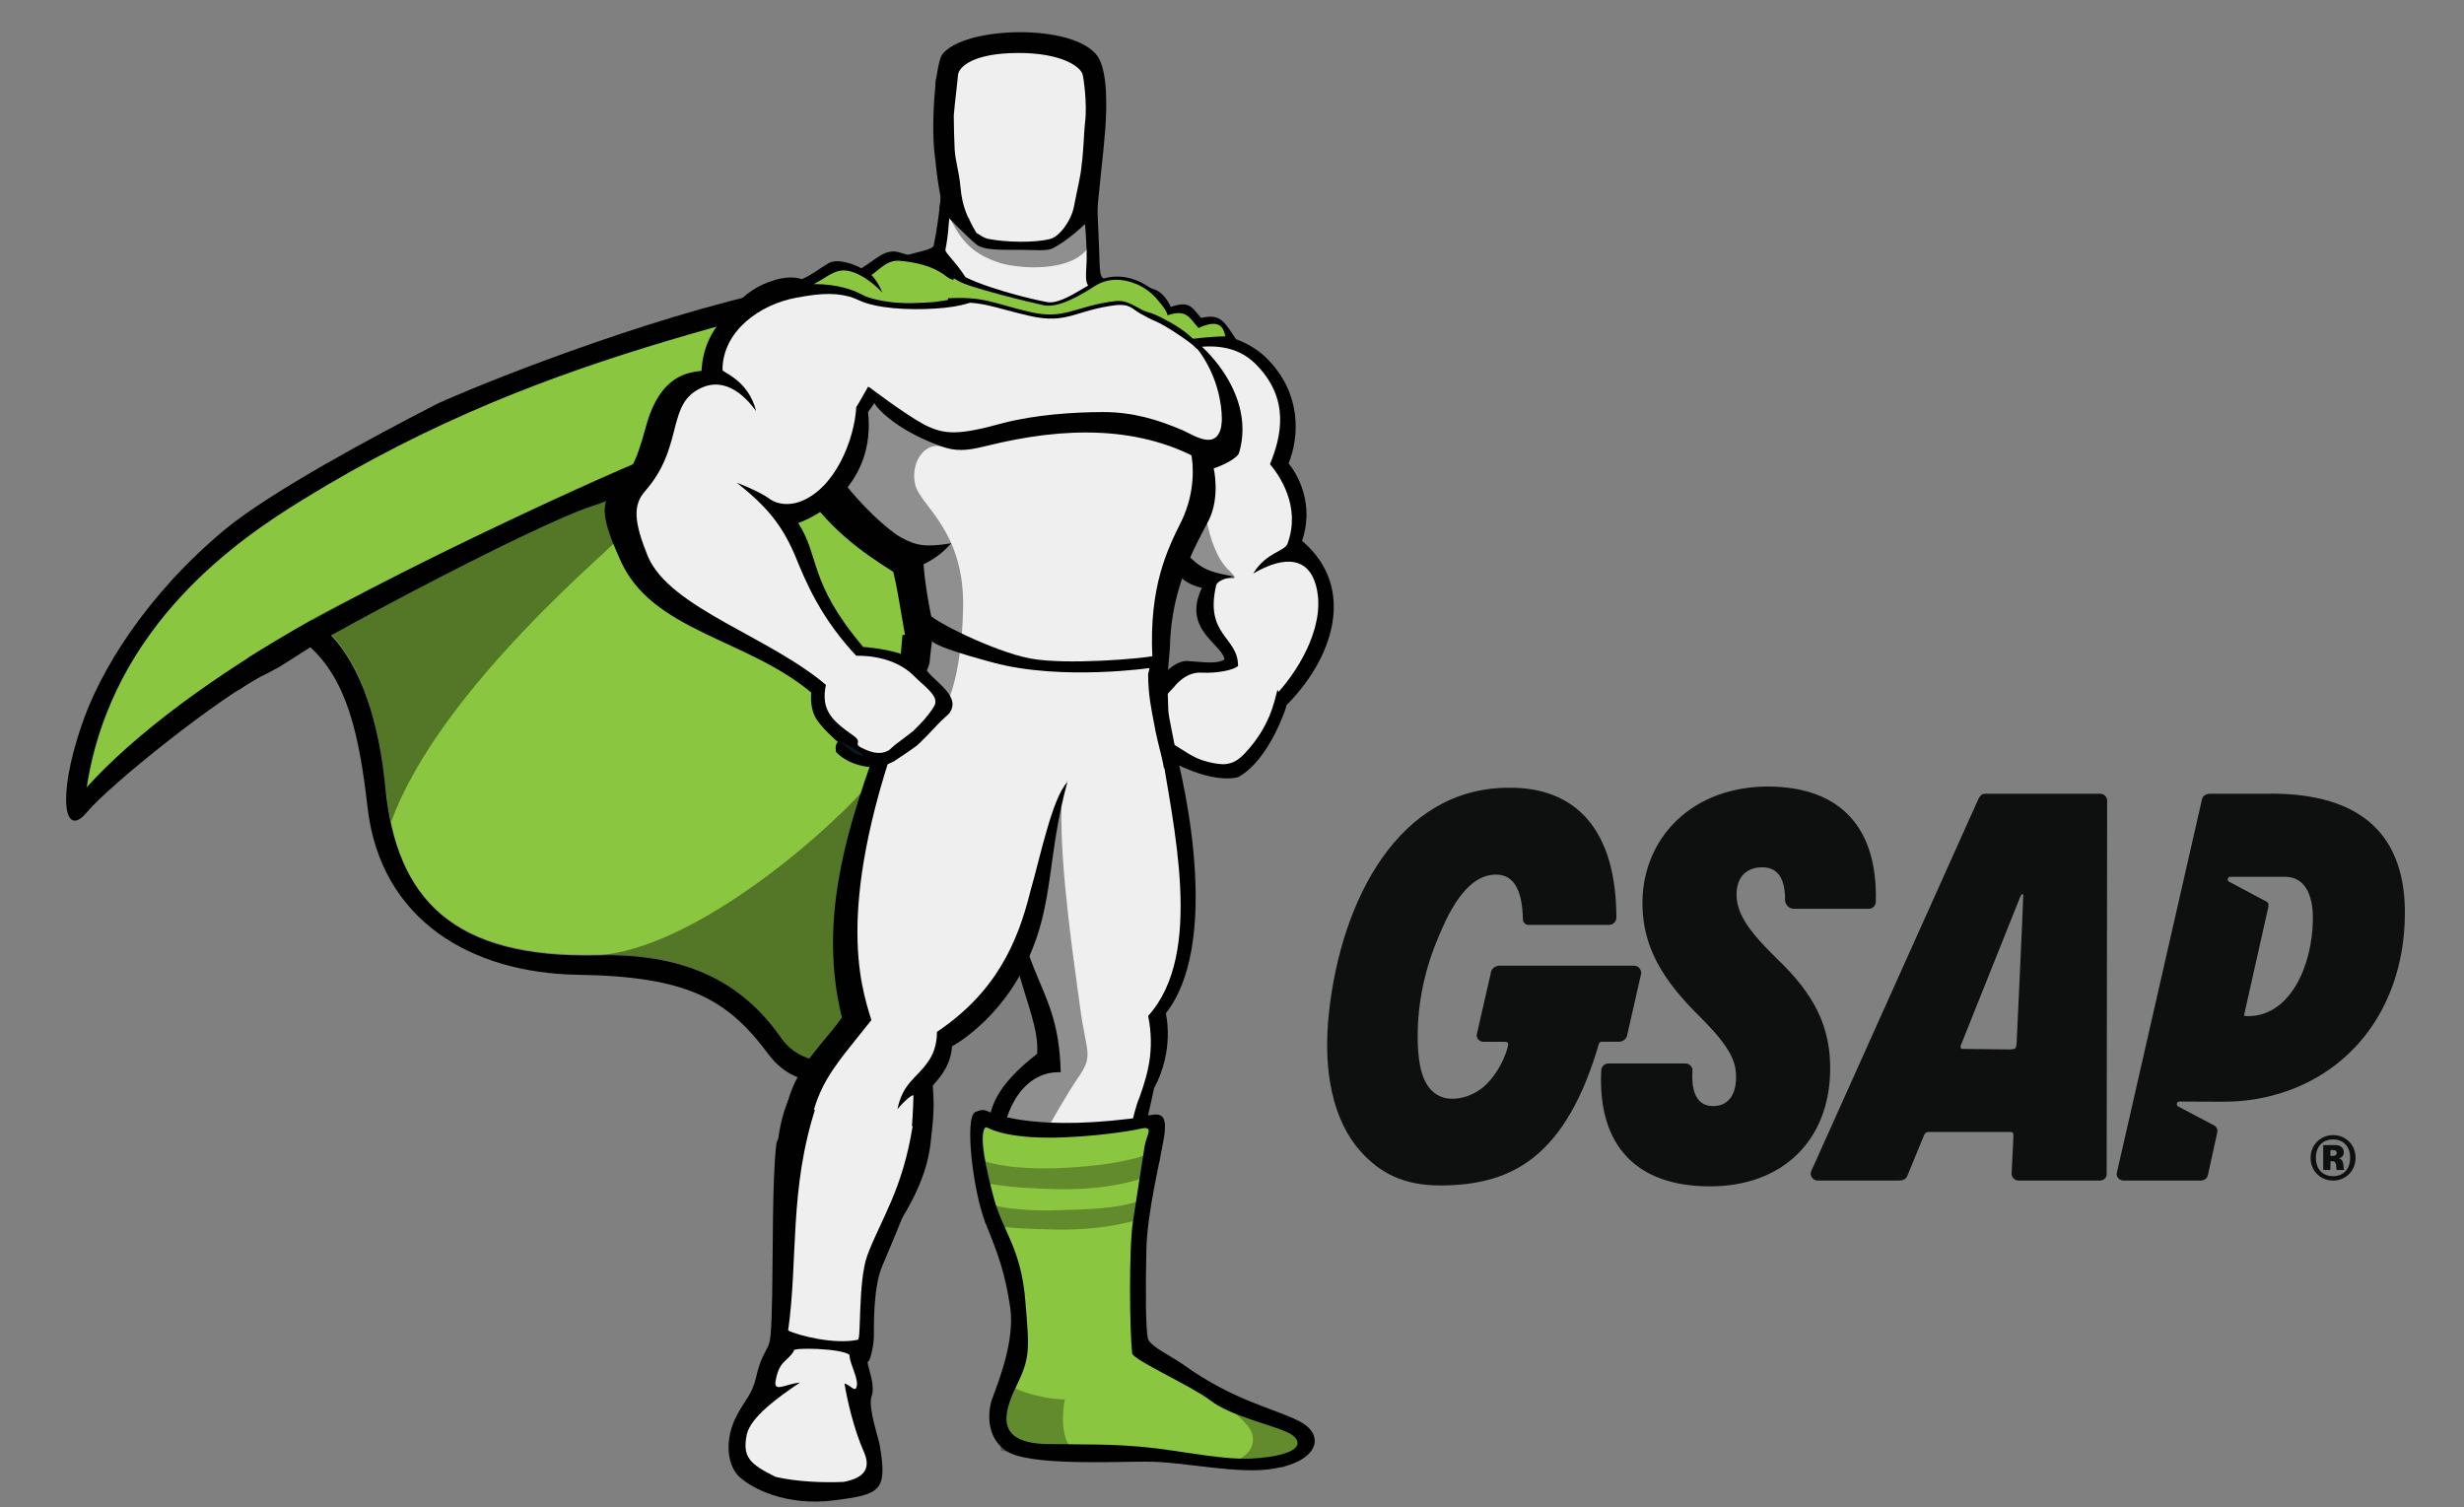 <?xml version="1.0" encoding="utf-8"?>
<!-- Generator: Adobe Illustrator 24.0.2, SVG Export Plug-In . SVG Version: 6.00 Build 0)  -->
<svg version="1.1" id="레이어_1" xmlns="http://www.w3.org/2000/svg" xmlns:xlink="http://www.w3.org/1999/xlink" x="0px"
	 y="0px" viewBox="0 0 4087.7 2500" style="enable-background:new 0 0 4087.7 2500;" xml:space="preserve">
<rect x="0" y="0" width="4087.7" height="2500" fill="#808080" stroke="none"/>
<style type="text/css">
	.st0{fill:#010101;}
	.st1{fill:#8AC640;}
	.st2{fill:#F0EFEF;}
	.st3{fill:#0A1825;}
	.st4{opacity:0.3;fill:#010101;enable-background:new    ;}
	.st5{fill:none;}
	.st6{opacity:0.4;fill:#010101;enable-background:new    ;}
	.st7{fill:#8AC640;stroke:#010101;stroke-width:10.864;stroke-linejoin:round;stroke-miterlimit:68.498;}
	.st8{fill:#0E100F;}
</style>
<g>
	<path class="st0" d="M439.7,1119c-71.2,33.5-259.5,184.2-295.8,228.8c-37.7,44.6-48.8-25.1-9.8-140.9
		c30.7-93.5,108.8-220.4,240-329.3c76.7-62.8,245.6-153.5,348.8-206.5c20.9-11.2,291.6-125.6,533-182.8
		c20.9-5.6-25.1,34.9-32.1,57.2c-36.3,106-760.4,560.9-760.4,560.9L439.7,1119z M1459.6,2398.4c12.6,75.3,1.4,80.9-76.7,90.7
		c-78.1,9.8-135.3-19.5-156.3-39.1c-20.9-19.5-25.1-62.8-4.2-101.8c12.6-25.1,25.1-33.5,32.1-64.2c7-29.3,12.6-36.3,18.1-47.4
		c5.6-9.8,7-19.5,8.4-87.9c1.4-68.4,0-196.7,7-251.1c7-55.8,248.4,25.1,248.4,25.1s-57.2,142.3-72.6,177.2
		c-15.4,34.9-14,101.8-14,115.8c0,14-5.6,41.9-9.8,43.2c-4.2,1.4,14,37.7,5.6,58.6C1440.1,2337,1458.2,2387.2,1459.6,2398.4
		L1459.6,2398.4z M1551.7,265.1c-8.4-53,0-157.7,11.2-174.4c34.9-47.4,219-53,258.1,2.8c16.7,25.1,15.3,83.7,12.6,121.4
		c-2.8,37.7-12.6,118.6-14,145.1c-1.4,19.5-203.7,50.2-248.3-2.8C1558.6,343.2,1551.7,265.1,1551.7,265.1L1551.7,265.1z
		 M1961.9,2263c85.1,61.4,150.7,72.6,193.9,94.9c43.2,22.3,32.1,65.6-40.5,78.1c-58.6,11.2-150.7-11.2-212.1-11.2
		c-61.4,0-198.1,7-234.4-18.1c-41.9-29.3-23.7-83.7-23.7-83.7c11.2-30.7,39.1-99.1,30.7-154.9s-19.5-86.5-40.5-138.1
		c-20.9-51.6-36.3-178.6-16.7-185.6c19.5-7,13.9,0,39.1,5.6c25.1,5.6,53,14,107.4,14c54.4,0,114.4-8.4,135.3-12.6
		c20.9-4.2,37.7-8.4,30.7,34.9c-7,43.2-27.9,124.2-29.3,187c-1.4,62.8-1.4,135.3,2.8,147.9C1908.8,2233.7,1939.5,2247.7,1961.9,2263
		L1961.9,2263z"/>
	<path class="st1" d="M1663.3,404.6c-153.5,132.6-450.7,168.8-891.5,339c-113,43.2-414.4,173-486.9,308.3
		c244.2-140.9,334.9,53,354.4,252.5c18.1,187,111.6,284.6,351.6,279c247-5.6,322.3,138.1,390.7,307
		c132.5-646,344.6-771.6,481.3-881.8C2153,772.9,1795.8,357.2,1663.3,404.6L1663.3,404.6z"/>
	<path class="st1" d="M1663.3,404.6C1295,533,930.8,565.1,502.5,828.8c-101.8,62.8-316.7,205.1-358.6,477.2
		c156.3-173,517.6-390.7,959.9-528.8c223.2-69.8,386.5-115.8,584.6-192.5C1674.5,495.3,1674.5,460.4,1663.3,404.6L1663.3,404.6z"/>
	<path class="st0" d="M2133.5,1169.2c0,0-26.5,90.7-79.5,120c0,0-39.1,14-117.2-29.3c-22.3-12.6-39.1-55.8-37.7-69.8
		c1.4-33.5,22.3-48.8,22.3-48.8s22.3-37.7,48.8-36.3c26.5,1.4,71.2,5.6,85.1-7C2067.9,1084.1,2136.3,1123.1,2133.5,1169.2
		L2133.5,1169.2z M1564.2,291.6c0,0-5.6,71.2-15.3,115.8c-1.4,8.4-43.2,12.6-74,25.1c58.6,167.4,411.6,166,457.6,83.7
		c-22.3-15.3-67-39.1-87.9-47.4c-20.9-8.4-19.5-7-20.9-46c-1.4-39.1-4.2-111.6-7-131.2C1814,272.1,1597.7,272.1,1564.2,291.6
		L1564.2,291.6z"/>
	<path class="st2" d="M1578.2,291.6c0,0,0,40.5-4.2,79.5c-1.4,18.1-2.8,29.3-5.6,43.2c-1.4,8.4,47.4,41.9,61.4,115.8
		c67,149.3,221.8,75.3,286,4.2c-22.3-15.4-58.6-36.3-100.5-53c-20.9-8.4-11.2-26.5-12.6-65.6c-1.4-39.1-7-96.3-9.8-117.2
		C1790.2,277.6,1611.7,272.1,1578.2,291.6L1578.2,291.6z"/>
	<g>
		<path class="st0" d="M1564.2,291.6c0,0-1.4,25.1-5.6,54.4c18.1,18.1,41.9,43.2,60,58.6c12.6,11.2,43.2,9.8,71.2,9.8
			c25.1,0,47.4,2.8,57.2-2.8c22.3-11.2,54.4-39.1,72.6-60c-1.4-25.1-2.8-48.8-4.2-60C1814,272.1,1597.7,272.1,1564.2,291.6z"/>
		<path class="st0" d="M1691.2,397.6c-16.7,0-36.3-1.4-51.6-4.2c-7-1.4-14-5.6-19.5-8.4c-9.8-7-19.5-15.3-30.7-23.7
			c-22.3-16.7-23.7-26.5-23.7-30.7c9.8-87.9-2.8-161.8-2.8-161.8s-9.8-37.7,43.2-47.4s85.1-11.2,85.1-11.2s33.5,0,85.1,11.2
			c53,9.8,43.2,47.4,43.2,47.4s-12.6,73.9-2.8,161.8c0,4.2-1.4,13.9-23.7,30.7c-19.5,14-34.9,29.3-50.2,32.1
			C1727.5,396.2,1707.9,397.6,1691.2,397.6z"/>
		<path class="st0" d="M1691.2,73.9c-92.1,0-110.2,25.1-136.7,53c-5.6,7-1.4,48.8,8.4,138.1h12.6c0,0-8.4-25.1-7-54.4
			c1.4-29.3,7-27.9,2.8-34.9c-5.6-8.4-16.7-22.3,8.4-36.3c25.1-14,64.2,11.2,111.6,12.6c47.4-1.4,87.9-26.5,113-12.6
			c25.1,13.9,14,27.9,8.4,36.3c-5.6,8.4,1.4,5.6,2.8,34.9c1.4,29.3-7,54.4-7,54.4h12.6c8.4-89.3,14-128.4,9.8-135.3
			C1807,99.1,1783.3,75.3,1691.2,73.9z M2133.5,1173.4c0,0-26.5,85.1-78.1,114.4c-11.2-5.6-9.8-13.9-19.5-26.5
			c-2.8-4.2-12.6-7-16.7-11.2c-4.2-4.2-2.8-11.2-9.8-16.7c-5.6-5.6-9.8-1.4-15.4-5.6c-5.6-5.6-7-12.6-11.2-16.7
			c-2.8-2.8-14-4.2-16.7-7c-7-7-68.4-19.5-65.6-33.5c5.6-20.9,16.7-36.3,16.7-36.3s26.5-39.1,53-37.7c26.5,1.4,51.6,7,65.6-5.6
			C2051.2,1077.1,2137.7,1128.7,2133.5,1173.4L2133.5,1173.4z"/>
		<path class="st0" d="M1952.1,556.7c0,0,87.9-20.9,147.9,36.3c60,58.6,55.8,131.1,37.7,175.8c15.3,18.1,43.2,68.4,22.3,128.4
			c92.1,78.1,51.6,198.1-30.7,277.6c0,0-19.5-72.6-97.7-76.7c2.8-27.9-72.6-50.2-37.7-122.8c-53-12.6-51.6-48.8-60-93.5
			C1927,837.1,1952.1,556.7,1952.1,556.7L1952.1,556.7z"/>
	</g>
	<path class="st2" d="M1920,595.7c0,0,101.8-51.6,161.8,7c60,58.6,43.2,122.8,25.1,167.4c15.3,18.1,51.6,69.8,29.3,131.1
		c-4.2,14-34.9,14-57.2,50.2c55.8-32.1,90.7-23.7,103.2,16.7c19.5,62.8-23.7,138.1-61.4,180c0-1.4-1.4-2.8-1.4-4.2
		c-5.6,20.9-12.6,61.4-54.4,106c-20.9,22.3-37.7,19.5-61.4,14c-27.9-7-37.7-19.5-76.7-40.5c-22.3-12.6-9.8-27.9-9.8-40.5
		c0-2.8,2.8-7,7-12.6c2.8-7,11.2-18.1,23.7-30.7c0,0,18.1-25.1,44.7-23.7c26.5,1.4,54.4-4.2,61.4-11.2c0-48.8-55.8-50.2-36.3-133.9
		c1.4-4.2,8.4-11.2,30.7-14c-33.5-7-48.8-8.4-72.6-30.7c-16.7-15.3-29.3-34.9-33.5-60C1934,823.2,1920,595.7,1920,595.7L1920,595.7z
		"/>
	<path class="st0" d="M1625.6,507.9c-8.4-11.2-51.6-67-133.9-89.3c-23.7-7-39.1,12.6-62.8,26.5c-7-4.2-37.7-18.1-54.4-8.4
		c-16.7,9.8-27.9,19.5-44.6,26.5c-8.4-4.2-30.7-4.2-48.8,2.8c-18.1,5.6-46,18.1-72.6,54.4c-16.7,60,295.8,15.3,295.8,15.3
		L1625.6,507.9z"/>
	<path class="st1" d="M1628.4,507.9c-44.7-15.4-37.7-67-136.7-75.3c-19.5-1.4-32.1,13.9-46,23.7c7,7,14,18.1,18.1,29.3
		c-12.6-13.9-34.9-32.1-57.2-36.3c-20.9-4.2-34.9,11.2-57.2,22.3c4.2,4.2,8.4,11.2,13.9,19.5c-19.5-12.6-33.5-16.7-60-7
		c-18.1,5.6-53,20.9-79.5,58.6c-16.7,60,281.8-7,281.8-7L1628.4,507.9z"/>
	<path class="st0" d="M1890.7,530.2c0,0,0-15.4-1.4-29.3c0-2.8-11.2-9.8-11.2-12.6l-2.8-2.8c0,0,22.3-12.6,39.1-5.6
		c18.1,5.6,27.9,29.3,27.9,29.3c32.1-11.2,34.9,1.4,50.2,18.1c33.5-7,37.7,5.6,58.6,36.3c0,0-25.1-4.2-73.9,4.2
		C1929.8,574.8,1890.7,528.8,1890.7,530.2L1890.7,530.2z"/>
	<path class="st1" d="M1885.1,523.2c0,0,8.4-7,5.6-8.4c15.3-8.4,36.3-18.1,46,8.4c32.1-11.2,36.3,4.2,51.6,20.9
		c39.1-18.1,41.9,4.2,44.6,13.9c-12.6,0-30.7,1.4-55.8,4.2C1929.8,569.2,1883.7,521.8,1885.1,523.2z"/>
	<path class="st0" d="M1410.8,488.3c0,0,79.5,27.9,146.5,23.7c67-5.6,181.4-11.2,242.8,25.1c0,0,62.8-22.3,121.4-7
		c58.6,15.3,166,115.8,133.9,221.8c-2.8,7-20.9,18.1-41.9,25.1c0,0,11.2,47.4-8.4,86.5c-19.5,37.7-62.8,110.2-64.2,210.7
		c-1.4,16.7-4.2,51.6-7,68.4c-108.8-4.2-276.3-44.6-440.9-41.9c1.4-18.1,2.8-29.3,4.2-47.4h4.2c-8.4-46-11.2-69.8-19.5-104.6
		c-53-33.5-108.8-72.5-156.3-146.5C1279.6,728.3,1410.8,488.3,1410.8,488.3L1410.8,488.3z M1949.3,1241.7c0,0,86.5,309.7-15.3,439.5
		c0,0,15.3,60-19.5,124.2c-5.6,27.9-12.6,53-16.7,80.9c-18.1,115.8-48.8,164.6-57.2,350.2l-83.7-1.4c0,0-9.8-133.9-39.1-205.1
		c-16.7-40.5-82.3-94.9-79.5-149.3c2.8-41.9,11.2-76.7,82.3-132.6c5.6-80.9-75.3-157.7-62.8-459L1949.3,1241.7z"/>
	<path class="st2" d="M1924.2,1229.2c22.3,142.3,73.9,353-19.5,456.2c5.5,26.2,6,53.2,1.4,79.5c-2.8,16.7-8.4,34.9-15.3,54.4
		c-14,33.5-19.5,82.3-23.7,111.6c-18.1,115.8-18.1,121.4-26.5,307l-83.7-1.4c0,0-9.8-133.9-39.1-205.1
		c-16.7-40.5-51.6-75.3-54.4-129.8c-2.8-41.9,26.5-125.6,96.3-122.8c-4.2-168.8-82.3-135.3-103.2-486.9L1924.2,1229.2z
		 M1410.8,488.3c0,0,30.7,9.8,64.2,12.6c33.5,2.8,69.8,0,101.8-1.4c67-5.6,161.8-12.6,224.6,23.7c0,0,34.9-11.2,72.6-8.4
		c16.7,1.4,33.5,15.4,53,20.9c61.4,15.3,120,117.2,93.5,209.3c-2.8,7-22.3,0-44.6,7c4.2,19.5,7,64.2-15.4,111.6
		c-23.7,47.4-54.4,108.8-48.8,226c-146.5-7-212.1-16.7-357.2-23.7c-12.6-51.6-20.9-103.2-22.3-129.8c19.5-9.8,30.7-18.1,46-34.9
		c-41.9,7-58.6,4.2-83.7-9.8c-25.1-14-69.8-58.6-92.1-87.9c-2.8-2.8-18.1,43.2-53,44.6c-12.6-18.1,40.5-69.8,30.7-89.3
		C1345.2,687.8,1410.8,488.3,1410.8,488.3L1410.8,488.3z"/>
	<path class="st0" d="M1935.3,1113.4c0,0,2.8,50.2,2.8,62.8c0,14,11.2,55.8,12.6,75.3c-15.3,26.5-82.3,86.5-203.7,108.8
		c-120,25.1-279-163.2-279-163.2c4.2-18.1,18.1-71.2,27.9-99.1c1.4-2.8,4.2-9.8,4.2-12.6C1512.6,1067.3,1935.3,1113.4,1935.3,1113.4
		z"/>
	<path class="st2" d="M1904.7,1117.6c0,34.9,5.6,60,9.8,82.3c7,40.5,18.1,67,18.1,93.5c0,80.9-106,67-195.3,69.8
		c-120,25.1-221.8-163.2-221.8-163.2c8.4-32.1,14-68.4,26.5-99.1c1.4-16.7,4.2-37.7,5.6-47.4c170.2,0,290.2,9.8,360,16.7
		C1910.2,1085.5,1907.4,1112,1904.7,1117.6L1904.7,1117.6z"/>
	<path class="st0" d="M1770.7,1297.5c0,0-73.9-164.6-295.8-115.8c-53,149.3-124.2,320.9-78.1,506.5c-46,62.8-99.1,97.7-99.1,213.5
		c0,115.8,5.6,135.3,5.6,135.3l163.2,8.4c0,0,53-68.4,73.9-142.3c5.6-20.9,11.2-58.6,7-101.8c5.6-8.4,29.3-27.9,32.1-65.6
		c0,0,79.5-41.9,125.6-143.7C1748.4,1499.8,1737.2,1420.3,1770.7,1297.5L1770.7,1297.5z"/>
	<path class="st2" d="M1770.7,1297.5c-4.2-15.3-60-166-266.5-121.4c-121.4,323.7-76.7,457.6-58.6,516.2
		c-82.3,104.6-120,127-103.2,339h108.8c50.2-79.5,61.4-108.8,64.2-213.5c0-4.2-15.3,8.4-26.5,22.3c8.4-43.2,32.1-51.6,50.2-78.1
		c8.4-11.2,15.3-27.9,15.3-50.2c97.7-65.6,133.9-147.9,154.9-233C1726.1,1420.3,1745.6,1324,1770.7,1297.5L1770.7,1297.5z"/>
	<g>
		<path class="st0" d="M1426.1,1072.9c0,0,37.7,1.4,71.2,12.6c32.1,11.2,32.1,18.1,44.6,32.1c12.6,14,43.2,34.9,37.7,55.8
			c-2.8,11.2-9.8,14-19.5,23.7c-4.2,4.2-34.9,37.7-41.9,41.9c-4.2,2.8-9.8,7-14,9.8l-20.9,14c-14,7-23.7,11.2-39.1,9.8
			c0,0-34.9-1.4-57.2-25.1c0,0-2.8-11.2,2.8-16.7c0,0-29.3-25.1-37.7-41.9c-8.4-16.7-8.4-40.5-2.8-53
			C1352.2,1123.1,1406.6,1088.3,1426.1,1072.9L1426.1,1072.9z M1461,2430.5l-4.2,34.9c0,0-12.6,15.3-106,14
			c-94.9-1.4-120-30.7-128.4-46l-5.6-36.3c0,0,18.1-26.5,22.3-26.5c30.7,2.8,135.3,44.6,207.9,55.8
			C1454,2426.3,1455.4,2429.1,1461,2430.5L1461,2430.5z M1663.3,2359.3c0,15.3-1.4,15.3-1.4,30.7c16.7,12.6,58.6,19.5,138.1,18.1
			c115.8-2.8,223.2,34.9,354.4,12.6l1.4-25.1l-12.6-1.4l-464.6-37.7L1663.3,2359.3z"/>
		<path class="st0" d="M1765.1,2408.1h34.9c75.3-2.8,146.5,14,223.2,18.1c40.5-1.4,90.7-11.2,86.5-40.5l-396.2-33.5
			C1689.8,2378.8,1707.9,2401.1,1765.1,2408.1L1765.1,2408.1z M1310.3,1820.7c12.6,8.4,97.7,58.6,235.8,51.6
			c-2.8,26.5-1.4,78.1-62.8,168.8c-30.7,44.6-57.2,122.8-62.8,221.8c1.4,22.3,14,41.9-2.8,71.2c5.6,18.1,27.9,54.4,39.1,76.7
			c11.2,22.3,16.7,47.4-57.2,48.8c-75.3,1.4-196.7-7-180-65.6c8.4-30.7,32.1-62.8,34.9-75.3c2.8-12.6,2.8-50.2,26.5-75.3
			c20.9-69.8,14-136.7,9.8-199.5C1283.8,1978.4,1282.4,1873.8,1310.3,1820.7L1310.3,1820.7z M1440.1,683.6
			c99.1-132.6,15.3-238.6-143.7-206.5c-64.2,12.6-128.4,57.2-132.6,138.1c-20.9,2.8-68.4,5.6-92.1,92.1c-18.1,67-27.9,79.5-60,113
			c-20.9,23.7,1.4,72.6,16.7,107.4c51.6,120,210.7,131.1,318.1,221.8c36.3-9.8,73.9-50.2,85.1-76.7
			c-90.7-107.4-71.2-149.3-107.4-205.1C1363.3,853.9,1452.6,799.4,1440.1,683.6L1440.1,683.6z"/>
	</g>
	<path class="st2" d="M1420.5,675.3c5.6-8.4,15.3-26.5,19.5-33.5c1.4-1.4,16.7,25.1,18.1,23.7c37.7-61.4,47.4-150.7,4.2-159.1
		c-9.8-1.4-27.9-5.6-43.2-11.2c-27.9-9.8-53-9.8-97.7-1.4c-61.4,11.2-122.8,55.8-122.8,120c0,4.2,43.2,16.7,55.8,68.4
		c-20.9-29.3-57.2-61.4-100.5-33.5c-46,29.3-22.3,96.3-83.7,166c-20.9,23.7-18.1,51.6,4.2,107.4c36.3,87.9,207.9,135.3,301.4,219
		c22.3-9.8,37.7-32.1,48.8-48.8c-62.8-65.6-87.9-127-106-171.6c-22.3-51.6-47.4-80.9-96.3-120c25.1,9.8,44.7,19.5,55.8,27.9
		c12.6,8.4,30.7,9.8,47.4,4.2C1385.6,812,1417.7,728.3,1420.5,675.3L1420.5,675.3z"/>
	<path class="st0" d="M2027.4,697.6c-4.2,53-43.2,26.5-64.2,16.7c-41.9-18.1-83.7-30.7-132.6-30.7s-111.6,4.2-166,18.1
		c-75.3,20.9-97.7,19.5-131.2,2.8c-33.5-18.1-92.1-62.8-92.1-62.8s-1.4,14,12.6,32.1c18.1,22.3,58.6,50.2,113,68.4
		c26.5,8.4,47.4,2.8,71.2-2.8c124.2-30.7,255.3-36.3,365.5,30.7c5.6,2.8,25.1-5.6,33.5-18.1C2048.4,733.9,2027.4,697.6,2027.4,697.6
		z"/>
	<path class="st3" d="M1392.6,1229.2c11.2,7,25.1,11.2,40.5,23.7c0,0-12.6,0-18.1-5.6C1408,1243.1,1394,1230.6,1392.6,1229.2z"/>
	<path class="st2" d="M1795.8,122.8c-4.2-12.6-34.9-34.9-106-34.9c-76.7,0-99.1,23.7-100.5,36.3c0,4.2-5.6,48.8-7,67
		c0,0,0,22.3,1.4,55.8c1.4,22.3,7,34.9,9.8,64.2c2.8,30.7,11.2,50.2,26.5,75.3c7,4.2,12.6,8.4,19.5,9.8c27.9,5.6,76.7,7,103.2,0
		c15.3-4.2,34.9-30.7,39.1-54.4c5.6-29.3,11.2-50.2,12.6-68.4c2.8-18.1,4.2-58.6,5.6-69.8C1804.2,173,1797.2,125.6,1795.8,122.8
		L1795.8,122.8z"/>
	<path class="st0" d="M1649.3,1847.3c0,0,74,32.1,256.7,4.2c0,0-51.6,259.5-27.9,389.3c0,0,23.7,33.5,199.5,97.7
		c0,0,78.1,19.5,75.3,58.6c0,0,2.8,8.4-92.1,5.6c-94.9-2.8-184.2-19.5-247-19.5c-62.8,0-129.8,2.8-140.9-15.3
		c-12.6-16.7,2.8-60,20.9-85.1c19.5-26.5,14-46,12.6-93.5C1702.3,2064.9,1607.5,1936.5,1649.3,1847.3L1649.3,1847.3z"/>
	<path class="st1" d="M1634,1871c-9.8,14,1.4,67,15.3,118.6c14,51.6,44.7,82.3,51.6,167.4c7,83.7,8.4,94.9-15.4,143.7
		s-30.7,93.5,51.6,94.9c82.3,1.4,127-1.4,210.7,11.2c83.7,12.6,113,16.7,159.1,9.8s55.8-22.3,36.3-36.3
		c-19.5-14-100.5-29.3-135.3-57.2c-33.5-25.1-128.4-67-129.7-78.1c-4.2-37.7-5.6-174.4,1.4-219c7-44.7,16.7-108.8,19.5-125.6
		c2.8-16.7,16.7-33.5-7-27.9c-23.7,5.6-113,18.1-180,14C1645.1,1882.1,1638.2,1866.8,1634,1871L1634,1871z"/>
	<path class="st4" d="M1681.4,2302.1c23.7,11.2,58.6,19.5,85.1,19.5c0,0-9.8,46,5.6,73.9c15.3,27.9-111.6,11.2-111.6,11.2l-5.6-99.1
		L1681.4,2302.1z M2051.2,2422.1c22.3-7,37.7-32.1,19.5-55.8c-19.5-23.7-36.3-27.9-11.2-29.3c25.1-1.4,117.2,54.4,117.2,54.4
		l-47.4,43.2L2051.2,2422.1z M1629.8,1925.4c32.1,11.2,80.9,14,122.8,12.6c41.9-1.4,104.6-7,145.1-20.9c40.5-14,23.7,15.3,23.7,15.3
		l-22.3,20.9c0,0-53,20.9-139.5,19.5c-101.8-1.4-132.6-12.6-132.6-12.6L1629.8,1925.4z M1632.6,1995.1c32.1,11.2,80.9,14,122.8,12.6
		c41.9-1.4,97.7-1.4,138.1-16.7c16.7-5.6,7,18.1,7,18.1l-7,12.6c0,0-54.4,19.5-139.5,18.1c-101.8-1.4-120-9.8-120-9.8L1632.6,1995.1
		z"/>
	<path class="st5" d="M1649.3,1847.3c0,0,121.4,43.2,258.1,14c0,0-53,249.7-29.3,378.1c0,0,23.7,33.5,199.5,97.7
		c0,0,78.1,19.5,75.3,58.6c0,0,2.8,8.4-92.1,5.6c-94.9-2.8-184.2-19.5-247-19.5c-62.8,0-129.8,2.8-140.9-15.3
		c-12.6-16.7,2.8-60,20.9-85.1c19.5-26.5,14-46,12.6-93.5C1702.3,2064.9,1607.5,1936.5,1649.3,1847.3L1649.3,1847.3z"/>
	<path class="st5" d="M1649.3,1847.3c0,0,121.4,41.9,258.1,12.6c0,0-53,251.1-29.3,379.5c0,0,23.7,33.5,199.5,97.7
		c0,0,78.1,19.5,75.3,58.6c0,0,2.8,8.4-92.1,5.6c-94.9-2.8-185.6-29.3-247-19.5c-65.6,11.2-129.8,7-140.9-15.3
		c-9.8-18.1,2.8-60,20.9-85.1c19.5-26.5,14-46,12.6-93.5C1702.3,2064.9,1607.5,1936.5,1649.3,1847.3L1649.3,1847.3z"/>
	<path class="st0" d="M1540.5,1017.1c0,9.8,108.8,64.2,168.8,75.3c60,11.2,185.6,0,205.1-4.2l-2.8,19.5c0,0-149.3,22.3-263.7-8.4
		c-114.4-30.7-101.8-37.7-101.8-37.7L1540.5,1017.1z"/>
	<path class="st2" d="M1307.5,2207.2c16.7,8.4,76.7,23.7,115.8,15.4c5.6-1.4,0-96.3,15.4-139.5c22.3-60,58.6-108.8,75.3-214.9
		c-58.6-5.6-125.6-20.9-160.4-32.1C1308.9,1972.8,1324.2,2090,1307.5,2207.2L1307.5,2207.2z M1401,2295.1c9.8,2.8,16.7,13.9,19.5,7
		c5.6-12.6-9.8-36.3-11.2-53v-1.4c-12.6-11.2-97.7-12.6-92.1-7c-9.8,18.1-25.1,15.4-30.7,51.6c-2.8,18.1,19.5,2.8,40.5,1.4
		c-37.7,25.1-80.9,57.2-87.9,85.1c-8.4,39.1,5.6,50.2,47.4,71.2c36.3,8.4,79.5,9.8,113,8.4c37.7-7,44.7-25.1,33.5-50.2
		C1416.3,2370.5,1405.2,2321.6,1401,2295.1L1401,2295.1z"/>
	<path class="st0" d="M1416.3,482.7c46,26.5,110.2,19.5,133.9,18.1c5.6,0,61.4-9.8,64.2-8.4c5.6,1.4,5.6,5.6,5.6,5.6
		s-20.9,11.2-68.4,13.9c-44.6,2.8-97.7,0-127-13.9C1389.8,482.7,1416.3,482.7,1416.3,482.7L1416.3,482.7z M1890.7,509.2
		c8.4,5.6,62.8,26.5,86.5,51.6c20.9,22.3,9.8,20.9,5.6,15.4c-5.6-7-48.8-36.3-65.6-43.2c-16.7-7-37.7-19.5-37.7-22.3
		C1879.5,507.9,1890.7,509.2,1890.7,509.2L1890.7,509.2z"/>
	<path class="st2" d="M1409.3,1088.3c40.5-2.8,82.3,7,108.8,34.9c14,14,36.3,29.3,33.5,43.2c0,4.2-8.4,15.4-15.3,23.7
		c-4.2,5.6-16.7,18.1-20.9,22.3c-5.6,4.2-25.1,19.5-29.3,22.3c-4.2,2.8-9.8,9.8-14,11.2c-13.9,7-29.3,1.4-43.2-5.6
		c-13.9-7,2.8-8.4-12.6-19.5c-37.7-26.5-58.6-44.7-43.2-96.3C1374.5,1114.8,1389.8,1103.6,1409.3,1088.3L1409.3,1088.3z"/>
	<path class="st6" d="M1053.6,768.8C928,819,608.5,978,517.8,1026.9c75.3,47.4,110.2,161.8,121.4,277.6c1.4,11.2,2.8,20.9,4.2,32.1
		c1.4,9.8,2.8,16.7,4.2,20.9c0,1.4,0,4.2,1.4,5.6c82.3-224.6,376.7-461.8,387.9-480c5.6-8.4-7-44.6,12.6-79.5
		C1074.5,759,1123.3,739.5,1053.6,768.8L1053.6,768.8z M1352.2,1822.1c64.2-128.4,65.6-251.1,64.2-394.8c0-60,43.2-145.1,20.9-121.4
		c-83.7,93.5-294.4,269.3-446.5,279C1204.3,1578,1288,1685.4,1352.2,1822.1z"/>
	<path class="st0" d="M395,1145.5c79.5-57.2,491.1-276.2,590.2-306.9c99.1-32.1,68.4-69.8,68.4-69.8s-401.8,173-641.8,322.3"/>
	<path class="st6" d="M1567,742.2c-32.1-12.6-57.2,25.1-48.8,61.4c8.4,36.3,83.7,76.7,79.5,209.3c-2.8,108.8-26.5,153.5-26.5,153.5
		l-53-67c0,0-8.4-150.7-26.5-173c-18.1-22.3-75.3-62.8-97.7-83.7c-22.3-20.9,25.1-48.8,22.3-87.9c-2.8-37.7,23.7-113,23.7-113
		L1567,742.2z M1761,1336.6c-2.8,104.6,20.9,259.5,30.7,333.5c9.8,73.9,22.3,79.5,0,113c-22.3,32.1-51.6,85.1-51.6,85.1l-96.3-8.4
		c0,0,76.7-97.7,80.9-115.8c4.2-18.1-39.1-156.3-39.1-156.3L1761,1336.6z M1575.4,360c19.5,43.2,43.2,62.8,80.9,75.3
		c22.3,8.4,110.2,19.5,145.1-19.5c15.3-18.1,5.6-67,5.6-67l-79.5,64.2L1620,393.4l-12.6-32.1L1575.4,360z"/>
	<path class="st7" d="M1583.8,456.2c36.3,23.7,127,46,152.1,50.2c25.1,5.6,65.6-26.5,85.1-34.9c20.9-9.8,57.2-15.4,99.1,22.3
		c4.2,4.2-9.8,22.3-9.8,22.3c-1.4-1.4-9.8-1.4-20.9-7c-11.2-5.6-20.9-9.8-37.7-8.4c-69.8,8.4-80.9,32.1-142.3,18.1
		c-61.4-14-76.7-25.1-136.7-22.3"/>
	<path class="st1" d="M1571.2,460.4c46,19.5,135.3,40.5,160.4,46c25.1,5.6,65.6-19.5,85.1-32.1c34.9-22.3,79.5-4.2,100.5,19.5
		c13.9,15.3,19.5,25.1,19.5,29.3c0,5.6-16.7,0-16.7,0c-9.8-4.2-20.9-5.6-29.3-11.2c-11.2-5.6-22.3-13.9-39.1-12.6
		c-69.8,8.4-83.7,32.1-143.7,18.1s-75.3-26.5-139.5-22.3"/>
	<path class="st0" d="M1354.9,1763.5c-2.8-2.8,2.8-5.6,0-5.6c-18.1,0-43.2-14-57.2-33.5c-60-86.5-147.9-143.7-306.9-139.5
		c-238.6,5.6-333.5-92.1-351.6-279c-9.8-101.8-37.7-200.9-94.9-256.7l-33.5,20.9c64.2,55.8,85.1,146.5,99.1,270.7
		c22.3,187,173,273.5,348.8,276.3c182.8,2.8,248.3,40.5,316.7,132.6c22.3,29.3,47.4,39.1,67,43.2L1354.9,1763.5z"/>
	<path class="st6" d="M2002.3,866.4c4.2,20.9,15.3,61.4,37.7,80.9c9.8,9.8,11.2,12.6,2.8,12.6c-8.4,0-69.8-2.8-69.8-2.8l-16.7-29.3
		L2002.3,866.4z"/>
</g>
<g>
	<path class="st8" d="M2722.7,1614.6c0,0,0,0.2,0,0.3l-23.5,103.2c-1.3,5.8-7,10.1-13.7,10.1h-28.4c-2.1,0-4,1.4-4.6,3.4
		c-26.2,89.9-61.7,151.6-108.6,188.7c-39.9,31.6-89,46.3-154.7,46.3c-59,0-98.8-19.2-132.5-57c-44.6-50-63-131.9-51.9-230.6
		c20.2-185.3,115.2-372.2,298.3-372.2c55.7-0.5,99.4,16.9,129.8,51.5c32.2,36.7,48.5,91.9,48.6,164.1c-0.1,6.6-5.5,11.9-12,11.9
		h-134.1c-4.7,0-9-4.3-8.9-9.1c-1.1-50-15.8-74.3-44.9-74.3c-51.4,0-81.8,70.5-97.8,109.7c-22.5,54.6-33.9,113.9-31.6,173
		c1.1,27.5,5.4,66.2,31.3,82.2c22.9,14.2,55.6,4.8,75.4-10.9c19.8-15.7,35.7-43,42.4-67.8c0.9-3.4,1-6.1,0.1-7.3
		c-0.9-1.2-3.6-1.5-5.5-1.5h-34.4c-3.7,0-7.4-1.7-9.6-4.5c-1.8-2.3-2.6-5.2-1.9-8l23.6-103.4c1.2-5.3,5.9-9.3,11.7-10v-0.3h226
		c0.5,0,1.1,0,1.6,0.1C2718.6,1603.1,2722.8,1608.6,2722.7,1614.6L2722.7,1614.6z"/>
	<path class="st8" d="M3111.9,1496c-0.1,6.5-5.5,11.7-12,11.7h-123.6c-8.1,0-14.9-6.6-14.9-14.7c0-36.4-12.5-54.2-38-54.2
		c-25.5,0-42,15.8-42.5,43.5c-0.5,30.9,16.7,58.9,65.9,107.1c64.7,61.3,90.6,115.7,89.4,187.5c-2,116.2-80.2,191.2-199.1,191.2
		c-60.7,0-107.1-16.4-138-48.8c-31.3-32.9-45.7-81.1-42.7-143.4c0.1-6.5,5.5-11.7,12-11.7h127.8c3.5,0,6.9,1.7,9.2,4.6
		c2,2.5,2.8,5.6,2.3,8.5c-1.4,22.5,2.5,39.3,11.2,48.5c5.6,6,13.4,9.1,23.2,9.1c23.6,0,37.5-16.9,38-46.2
		c0.4-25.4-7.5-47.6-50.8-92.6c-55.9-55.2-106-112.2-104.5-201.9c0.9-52,21.4-99.6,57.6-133.9c38.3-36.3,90.7-55.5,151.5-55.5
		c60.9,0.4,107.1,18,137.2,52.2C3099.7,1389.3,3113.5,1436.1,3111.9,1496L3111.9,1496z"/>
	<path class="st8" d="M3494.9,1946.3l0.8-617.7c0.1-6.5-5.1-11.8-11.6-11.8h-191.2c-6.4,0-9.2,5.6-11.1,9.3l-276.9,616.5v0.1
		c0,0-0.1,0.1-0.1,0.1c-3.1,7.6,2.8,15.7,10.9,15.7h133.7c7.2,0,12-2.2,14.4-6.8l26.5-64.5c3.3-8.6,3.9-9.4,13.2-9.4h127.7
		c8.9,0,9.1,0.2,8.9,9l-2.9,59.9c-0.1,6.5,5.1,11.8,11.6,11.8h135c3.4,0,6.7-1.5,8.8-4C3494.5,1952.2,3495.3,1949.3,3494.9,1946.3z
		 M3258.3,1740.1c-1.2,0-2.2,0-3-0.1c-2-0.2-3.3-2.1-2.8-4.1c0.3-0.9,0.6-2.1,1.2-3.6l95.8-239.5c0.8-2.4,1.9-4.7,3-6.9
		c1.6-3.2,3.4-3.4,4-1.1c0.5,2-11,245.9-11,245.9c-0.9,9.1-1.3,9.5-10.2,10.3l-76.8-0.9L3258.3,1740.1L3258.3,1740.1z"/>
	<path class="st8" d="M3767.3,1316.8h-101.5c-5.4,0-11.4,2.9-12.8,9.3c0,0-141.3,619.8-141.3,619.9c-0.6,2.9,0,5.7,1.9,8
		c2.2,2.8,5.9,4.5,9.6,4.5h126.9c6.8,0,11.5-3.4,12.8-9.2c0,0,15.4-70,15.4-70.3c1.1-5.5-0.8-9.7-5.7-12.3c-2.3-1.2-4.6-2.4-6.8-3.6
		l-22-11.6l-21.9-11.5c-2.8-1.5-5.7-3-8.4-4.5c-1.4-0.7-2.3-2.2-2.2-3.8c0-2.4,2-4.3,4.3-4.3l69.5,0.3c20.8,0.1,41.6-1.4,62.1-5.2
		c144-26.9,239.6-143.4,242.4-302c2.4-135.3-72.4-203.9-222.1-203.9L3767.3,1316.8z M3732.8,1685.7h-2.7c-6.1,0-7.2-0.7-7.4-0.9
		c-0.1-0.1,40.1-178.5,40.1-178.8c1-5.1,1-8.1-2.2-9.9c-4-2.2-62.7-33.5-62.7-33.5c-1.4-0.8-2.2-2.2-2.2-3.8c0-2.3,2-4.2,4.3-4.2
		h92.8c28.9,0.9,45,27,44.2,71.6C3835.7,1603.4,3799.4,1683,3732.8,1685.7z"/>
	<path class="st8" d="M3870.6,1958.5c20.9,0,37.2-16.1,37.2-37.7c0-21.6-16.3-37.7-37.2-37.7s-37.4,16.1-37.4,37.7
		C3833.1,1942.4,3849.6,1958.5,3870.6,1958.5z M3842,1920.7c0-18.4,10.9-30.4,28.5-30.4c17.6,0,28.3,12,28.3,30.4
		c0,18.4-10.7,30.5-28.3,30.5C3852.9,1951.2,3842,1939.2,3842,1920.7z M3854.2,1940.9h11.9v-14.5h3.4c8.9,0,5,12.8,7.2,14.5h12.3
		v-0.6c-2.3-0.6,1.4-16.7-8.9-18.4v-0.2c5-1.1,8.2-4.7,8.2-10.1c0-7.8-5.6-12-14.7-12h-19.5L3854.2,1940.9L3854.2,1940.9z
		 M3866.1,1917.6v-9.7h4.1c4.1,0,6.4,1.3,6.4,4.8c0,3.3-2.3,4.8-6.4,4.8L3866.1,1917.6L3866.1,1917.6z"/>
</g>
</svg>
